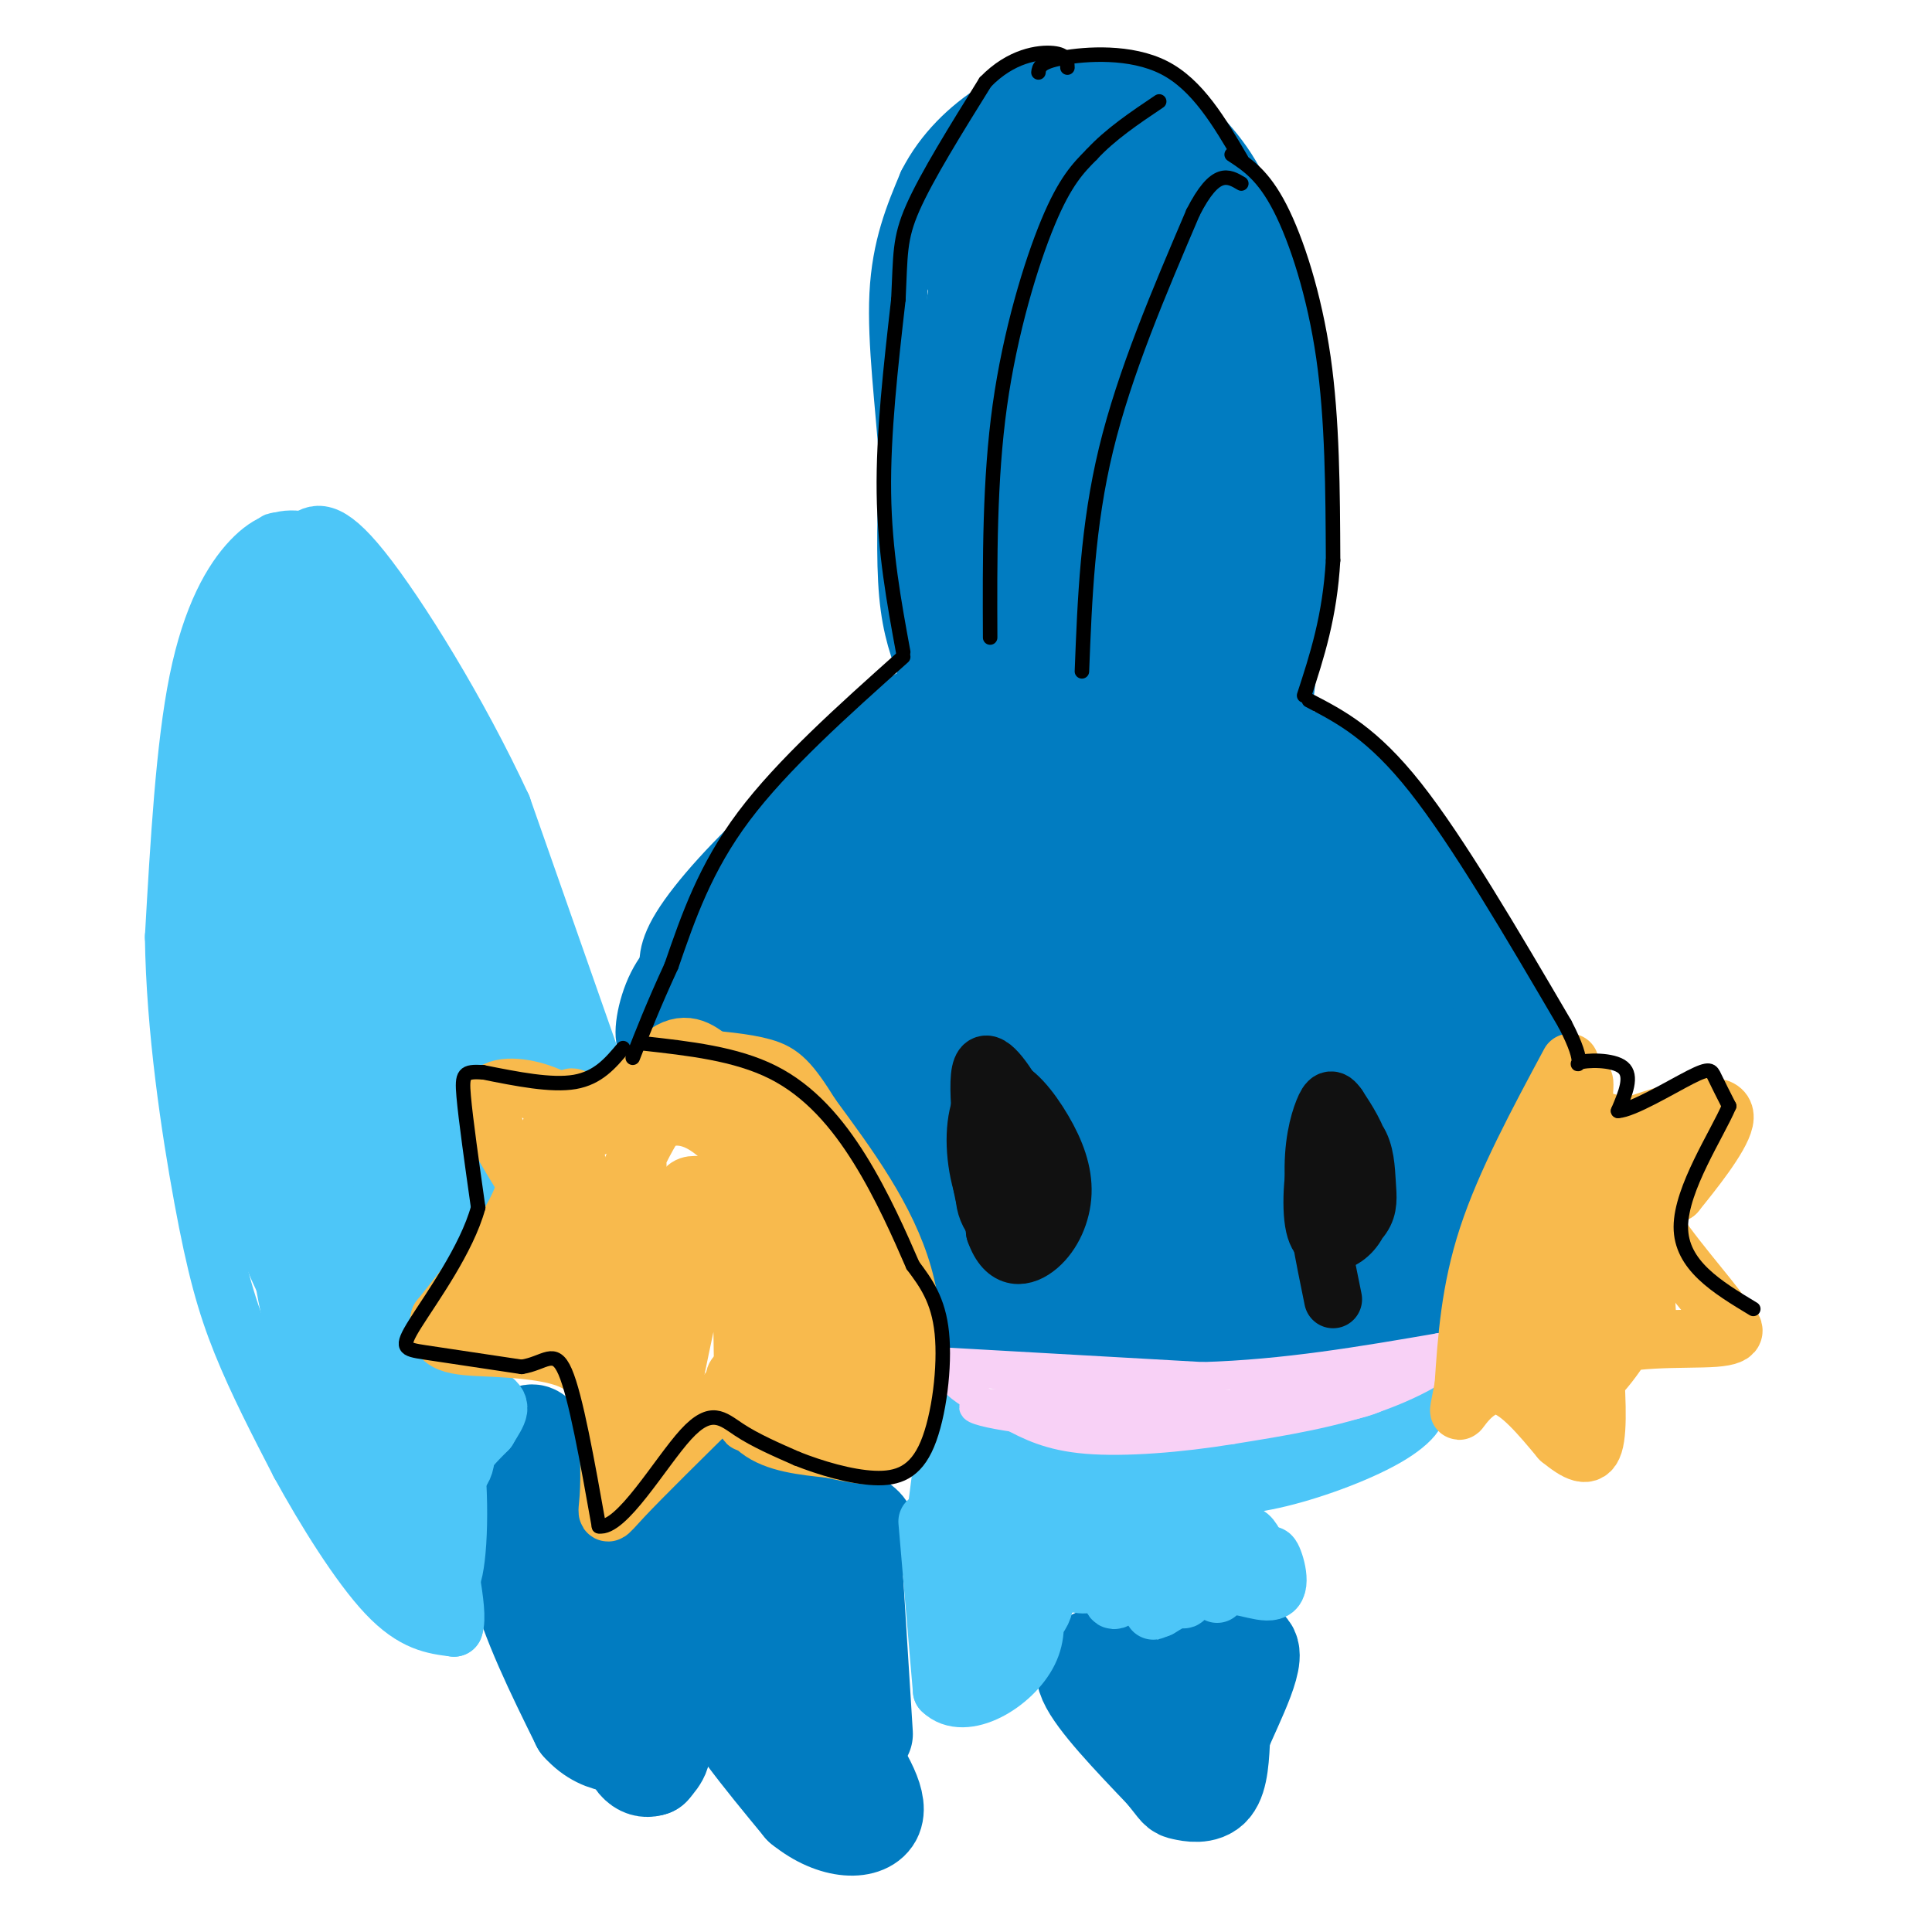 <svg viewBox='0 0 400 400' version='1.1' xmlns='http://www.w3.org/2000/svg' xmlns:xlink='http://www.w3.org/1999/xlink'><g fill='none' stroke='#017CC1' stroke-width='12' stroke-linecap='round' stroke-linejoin='round'><path d='M192,139c-1.667,-4.333 -3.333,-8.667 -4,-16c-0.667,-7.333 -0.333,-17.667 0,-28'/><path d='M188,95c-0.711,-10.889 -2.489,-24.111 -2,-34c0.489,-9.889 3.244,-16.444 6,-23'/><path d='M192,38c3.321,-6.583 8.625,-11.542 14,-15c5.375,-3.458 10.821,-5.417 15,-6c4.179,-0.583 7.089,0.208 10,1'/><path d='M231,18c2.857,0.262 5.000,0.417 9,3c4.000,2.583 9.857,7.595 14,14c4.143,6.405 6.571,14.202 9,22'/><path d='M263,57c3.089,9.556 6.311,22.444 7,36c0.689,13.556 -1.156,27.778 -3,42'/><path d='M267,135c-1.333,13.167 -3.167,25.083 -5,37'/><path d='M270,153c3.083,0.500 6.167,1.000 10,4c3.833,3.000 8.417,8.500 13,14'/><path d='M293,171c6.000,9.167 14.500,25.083 23,41'/><path d='M316,212c4.778,7.533 5.222,5.867 3,8c-2.222,2.133 -7.111,8.067 -12,14'/><path d='M307,234c-4.333,8.833 -9.167,23.917 -14,39'/><path d='M293,273c-9.833,7.500 -27.417,6.750 -45,6'/><path d='M248,279c-14.833,1.000 -29.417,0.500 -44,0'/><path d='M204,279c-7.778,0.311 -5.222,1.089 -5,-3c0.222,-4.089 -1.889,-13.044 -4,-22'/><path d='M195,254c-3.422,-8.978 -9.978,-20.422 -10,-19c-0.022,1.422 6.489,15.711 13,30'/><path d='M198,265c2.689,7.689 2.911,11.911 1,9c-1.911,-2.911 -5.956,-12.956 -10,-23'/><path d='M189,251c-2.578,-7.044 -4.022,-13.156 -8,-19c-3.978,-5.844 -10.489,-11.422 -17,-17'/><path d='M164,215c-7.178,-4.289 -16.622,-6.511 -22,-6c-5.378,0.511 -6.689,3.756 -8,7'/><path d='M134,216c-1.244,-1.089 -0.356,-7.311 2,-12c2.356,-4.689 6.178,-7.844 10,-11'/><path d='M146,193c3.556,-5.711 7.444,-14.489 13,-22c5.556,-7.511 12.778,-13.756 20,-20'/><path d='M179,151c8.400,-6.311 19.400,-12.089 17,-9c-2.400,3.089 -18.200,15.044 -34,27'/><path d='M162,169c-9.867,8.822 -17.533,17.378 -21,23c-3.467,5.622 -2.733,8.311 -2,11'/><path d='M164,184c-0.655,-1.379 -1.310,-2.759 -4,0c-2.690,2.759 -7.415,9.656 -10,14c-2.585,4.344 -3.029,6.133 -3,8c0.029,1.867 0.533,3.811 3,3c2.467,-0.811 6.898,-4.377 12,-12c5.102,-7.623 10.874,-19.305 11,-23c0.126,-3.695 -5.394,0.595 -10,6c-4.606,5.405 -8.296,11.923 -11,17c-2.704,5.077 -4.420,8.713 0,6c4.420,-2.713 14.977,-11.775 22,-20c7.023,-8.225 10.511,-15.612 14,-23'/><path d='M188,160c2.065,-4.603 0.227,-4.610 -4,-1c-4.227,3.610 -10.843,10.837 -16,19c-5.157,8.163 -8.856,17.262 -11,23c-2.144,5.738 -2.733,8.114 4,4c6.733,-4.114 20.790,-14.718 29,-26c8.210,-11.282 10.574,-23.242 12,-32c1.426,-8.758 1.912,-14.315 -2,-12c-3.912,2.315 -12.224,12.503 -17,20c-4.776,7.497 -6.017,12.305 -6,15c0.017,2.695 1.293,3.279 2,4c0.707,0.721 0.844,1.579 4,-1c3.156,-2.579 9.330,-8.594 14,-18c4.670,-9.406 7.835,-22.203 11,-35'/><path d='M208,120c-3.844,5.711 -18.956,37.489 -23,48c-4.044,10.511 2.978,-0.244 10,-11'/></g>
<g fill='none' stroke='#017CC1' stroke-width='20' stroke-linecap='round' stroke-linejoin='round'><path d='M217,58c-3.706,13.901 -7.411,27.801 -9,38c-1.589,10.199 -1.061,16.696 0,21c1.061,4.304 2.656,6.416 4,7c1.344,0.584 2.439,-0.360 4,-6c1.561,-5.640 3.590,-15.976 3,-29c-0.590,-13.024 -3.797,-28.737 -6,-34c-2.203,-5.263 -3.402,-0.078 -5,6c-1.598,6.078 -3.594,13.049 -5,22c-1.406,8.951 -2.222,19.884 -2,31c0.222,11.116 1.483,22.416 3,24c1.517,1.584 3.291,-6.547 4,-17c0.709,-10.453 0.355,-23.226 0,-36'/><path d='M208,85c-0.382,-11.794 -1.337,-23.279 -4,-21c-2.663,2.279 -7.034,18.324 -8,30c-0.966,11.676 1.475,18.985 4,18c2.525,-0.985 5.136,-10.265 6,-25c0.864,-14.735 -0.017,-34.926 -1,-39c-0.983,-4.074 -2.068,7.970 -3,14c-0.932,6.030 -1.713,6.047 0,3c1.713,-3.047 5.918,-9.156 8,-15c2.082,-5.844 2.041,-11.422 2,-17'/><path d='M212,33c-2.833,2.672 -10.914,17.851 -11,22c-0.086,4.149 7.825,-2.731 14,-11c6.175,-8.269 10.616,-17.925 10,-20c-0.616,-2.075 -6.289,3.433 -10,9c-3.711,5.567 -5.458,11.193 -5,14c0.458,2.807 3.123,2.794 6,2c2.877,-0.794 5.967,-2.367 9,-6c3.033,-3.633 6.009,-9.324 7,-13c0.991,-3.676 -0.005,-5.338 -1,-7'/><path d='M231,23c-1.773,0.077 -5.705,3.768 -7,13c-1.295,9.232 0.048,24.005 1,30c0.952,5.995 1.513,3.211 3,4c1.487,0.789 3.901,5.151 6,-3c2.099,-8.151 3.882,-28.814 4,-31c0.118,-2.186 -1.430,14.104 0,26c1.430,11.896 5.837,19.399 7,15c1.163,-4.399 -0.919,-20.699 -3,-37'/><path d='M242,40c1.977,10.450 8.419,55.074 10,62c1.581,6.926 -1.700,-23.844 -3,-40c-1.300,-16.156 -0.619,-17.696 1,9c1.619,26.696 4.177,81.627 5,90c0.823,8.373 -0.088,-29.814 -1,-68'/><path d='M254,93c-0.334,8.293 -0.668,63.025 1,82c1.668,18.975 5.339,2.192 3,-29c-2.339,-31.192 -10.689,-76.794 -12,-74c-1.311,2.794 4.416,53.983 8,78c3.584,24.017 5.024,20.862 6,16c0.976,-4.862 1.488,-11.431 2,-18'/><path d='M262,148c-0.232,-11.250 -1.814,-30.376 -6,-49c-4.186,-18.624 -10.978,-36.744 -9,-25c1.978,11.744 12.725,53.354 16,51c3.275,-2.354 -0.921,-48.673 -2,-59c-1.079,-10.327 0.961,15.336 3,41'/><path d='M264,107c1.042,2.607 2.149,-11.374 0,-23c-2.149,-11.626 -7.552,-20.896 -11,-23c-3.448,-2.104 -4.941,2.958 -8,9c-3.059,6.042 -7.683,13.065 -9,32c-1.317,18.935 0.672,49.783 2,61c1.328,11.217 1.995,2.803 3,-2c1.005,-4.803 2.350,-5.994 1,-21c-1.350,-15.006 -5.393,-43.826 -8,-59c-2.607,-15.174 -3.779,-16.701 -6,15c-2.221,31.701 -5.492,96.629 -6,122c-0.508,25.371 1.746,11.186 4,-3'/><path d='M226,215c1.741,-7.316 4.092,-24.107 4,-46c-0.092,-21.893 -2.629,-48.889 -7,-48c-4.371,0.889 -10.577,29.661 -14,50c-3.423,20.339 -4.064,32.243 -4,42c0.064,9.757 0.834,17.365 2,20c1.166,2.635 2.730,0.295 4,-2c1.270,-2.295 2.248,-4.547 3,-11c0.752,-6.453 1.279,-17.108 0,-30c-1.279,-12.892 -4.365,-28.021 -7,-38c-2.635,-9.979 -4.820,-14.809 -7,-10c-2.180,4.809 -4.356,19.256 -4,40c0.356,20.744 3.245,47.784 5,53c1.755,5.216 2.378,-11.392 3,-28'/><path d='M204,207c-0.692,-7.383 -3.923,-11.839 -7,-14c-3.077,-2.161 -6.001,-2.025 -9,-1c-2.999,1.025 -6.073,2.940 -9,6c-2.927,3.060 -5.705,7.264 -4,13c1.705,5.736 7.894,13.004 11,16c3.106,2.996 3.129,1.720 3,-1c-0.129,-2.720 -0.410,-6.884 -2,-11c-1.590,-4.116 -4.490,-8.183 -7,-11c-2.510,-2.817 -4.632,-4.384 -4,0c0.632,4.384 4.016,14.719 11,23c6.984,8.281 17.567,14.509 20,13c2.433,-1.509 -3.283,-10.754 -9,-20'/><path d='M198,220c-1.750,-0.421 -1.624,8.525 -1,15c0.624,6.475 1.748,10.479 6,17c4.252,6.521 11.633,15.559 15,18c3.367,2.441 2.721,-1.715 0,-8c-2.721,-6.285 -7.517,-14.698 -10,-14c-2.483,0.698 -2.653,10.506 1,16c3.653,5.494 11.127,6.673 16,7c4.873,0.327 7.143,-0.197 9,-1c1.857,-0.803 3.302,-1.885 3,-5c-0.302,-3.115 -2.351,-8.262 -5,-12c-2.649,-3.738 -5.900,-6.068 -9,-6c-3.100,0.068 -6.050,2.534 -9,5'/><path d='M214,252c-1.917,1.162 -2.211,1.568 -1,4c1.211,2.432 3.926,6.892 9,10c5.074,3.108 12.507,4.865 18,3c5.493,-1.865 9.047,-7.353 8,-12c-1.047,-4.647 -6.693,-8.455 -10,-10c-3.307,-1.545 -4.274,-0.828 -6,1c-1.726,1.828 -4.210,4.765 -1,9c3.210,4.235 12.114,9.767 17,12c4.886,2.233 5.755,1.169 8,1c2.245,-0.169 5.865,0.559 8,-1c2.135,-1.559 2.785,-5.404 1,-8c-1.785,-2.596 -6.004,-3.943 -10,-4c-3.996,-0.057 -7.768,1.177 -10,3c-2.232,1.823 -2.923,4.235 0,6c2.923,1.765 9.462,2.882 16,4'/><path d='M261,270c3.891,1.152 5.618,2.031 8,-1c2.382,-3.031 5.419,-9.970 5,-11c-0.419,-1.030 -4.294,3.851 -3,8c1.294,4.149 7.758,7.565 11,3c3.242,-4.565 3.261,-17.110 3,-22c-0.261,-4.890 -0.801,-2.124 -2,3c-1.199,5.124 -3.057,12.607 -2,12c1.057,-0.607 5.028,-9.303 9,-18'/><path d='M290,244c3.186,-8.710 6.652,-21.486 6,-21c-0.652,0.486 -5.422,14.233 -6,19c-0.578,4.767 3.037,0.553 6,-7c2.963,-7.553 5.275,-18.444 7,-22c1.725,-3.556 2.862,0.222 4,4'/><path d='M307,217c-4.590,-9.646 -18.065,-35.761 -24,-45c-5.935,-9.239 -4.329,-1.603 0,7c4.329,8.603 11.380,18.172 13,19c1.620,0.828 -2.190,-7.086 -6,-15'/><path d='M290,183c-4.905,-7.112 -14.168,-17.391 -18,-20c-3.832,-2.609 -2.233,2.451 -3,4c-0.767,1.549 -3.899,-0.415 2,8c5.899,8.415 20.828,27.207 21,29c0.172,1.793 -14.412,-13.413 -21,-21c-6.588,-7.587 -5.180,-7.554 -4,0c1.180,7.554 2.133,22.628 3,30c0.867,7.372 1.650,7.042 5,10c3.350,2.958 9.269,9.205 12,10c2.731,0.795 2.274,-3.863 3,-6c0.726,-2.137 2.636,-1.753 -2,-10c-4.636,-8.247 -15.818,-25.123 -27,-42'/><path d='M261,175c-5.192,-5.744 -4.670,0.898 -5,6c-0.330,5.102 -1.510,8.666 -2,13c-0.490,4.334 -0.290,9.439 2,17c2.290,7.561 6.669,17.577 12,25c5.331,7.423 11.613,12.253 14,11c2.387,-1.253 0.878,-8.589 1,-12c0.122,-3.411 1.875,-2.897 -5,-13c-6.875,-10.103 -22.376,-30.824 -30,-41c-7.624,-10.176 -7.369,-9.808 -8,-2c-0.631,7.808 -2.149,23.056 -3,29c-0.851,5.944 -1.036,2.583 3,9c4.036,6.417 12.292,22.611 19,31c6.708,8.389 11.869,8.974 14,6c2.131,-2.974 1.231,-9.507 0,-14c-1.231,-4.493 -2.794,-6.947 -8,-15c-5.206,-8.053 -14.055,-21.707 -19,-29c-4.945,-7.293 -5.984,-8.227 -7,-5c-1.016,3.227 -2.008,10.613 -3,18'/><path d='M236,209c2.216,9.502 9.257,24.257 15,32c5.743,7.743 10.188,8.472 14,9c3.812,0.528 6.991,0.853 5,-7c-1.991,-7.853 -9.151,-23.883 -15,-24c-5.849,-0.117 -10.385,15.681 -11,23c-0.615,7.319 2.693,6.160 6,5'/><path d='M255,225c0.230,-4.410 0.461,-8.820 -2,-2c-2.461,6.820 -7.613,24.868 -9,27c-1.387,2.132 0.990,-11.654 1,-19c0.010,-7.346 -2.348,-8.253 -4,-9c-1.652,-0.747 -2.597,-1.334 -4,1c-1.403,2.334 -3.262,7.590 -3,9c0.262,1.410 2.646,-1.026 4,-1c1.354,0.026 1.677,2.513 2,5'/><path d='M153,306c0.000,0.000 -7.000,20.000 -7,20'/><path d='M146,326c-1.978,6.311 -3.422,12.089 0,20c3.422,7.911 11.711,17.956 20,28'/><path d='M166,374c6.756,5.511 13.644,5.289 15,2c1.356,-3.289 -2.822,-9.644 -7,-16'/><path d='M174,360c-1.889,-6.489 -3.111,-14.711 -2,-22c1.111,-7.289 4.556,-13.644 8,-20'/><path d='M180,318c-0.576,-4.074 -6.014,-4.261 -11,-4c-4.986,0.261 -9.518,0.968 -12,2c-2.482,1.032 -2.913,2.390 -1,10c1.913,7.610 6.169,21.472 9,24c2.831,2.528 4.237,-6.278 4,-13c-0.237,-6.722 -2.119,-11.361 -4,-16'/><path d='M165,321c-2.238,-3.655 -5.833,-4.792 -7,3c-1.167,7.792 0.095,24.512 1,30c0.905,5.488 1.452,-0.256 2,-6'/><path d='M155,318c0.083,-3.833 0.167,-7.667 -3,-7c-3.167,0.667 -9.583,5.833 -16,11'/><path d='M136,322c-5.867,2.733 -12.533,4.067 -16,2c-3.467,-2.067 -3.733,-7.533 -4,-13'/><path d='M116,311c-1.511,-5.400 -3.289,-12.400 -5,-14c-1.711,-1.600 -3.356,2.200 -5,6'/><path d='M106,303c-1.133,4.667 -1.467,13.333 1,23c2.467,9.667 7.733,20.333 13,31'/><path d='M120,357c4.976,5.619 10.917,4.167 14,4c3.083,-0.167 3.310,0.952 3,2c-0.310,1.048 -1.155,2.024 -2,3'/><path d='M135,366c-1.520,0.532 -4.321,0.362 -6,-8c-1.679,-8.362 -2.237,-24.918 -3,-29c-0.763,-4.082 -1.730,4.308 -1,11c0.730,6.692 3.158,11.686 6,14c2.842,2.314 6.098,1.947 8,1c1.902,-0.947 2.451,-2.473 3,-4'/><path d='M177,327c0.000,0.000 2.000,32.000 2,32'/><path d='M230,342c-3.417,0.917 -6.833,1.833 -5,6c1.833,4.167 8.917,11.583 16,19'/><path d='M241,367c3.048,3.774 2.667,3.708 4,4c1.333,0.292 4.381,0.940 6,-1c1.619,-1.940 1.810,-6.470 2,-11'/><path d='M253,359c2.714,-6.536 8.500,-17.375 5,-18c-3.500,-0.625 -16.286,8.964 -20,13c-3.714,4.036 1.643,2.518 7,1'/></g>
<g fill='none' stroke='#4DC6F8' stroke-width='12' stroke-linecap='round' stroke-linejoin='round'><path d='M124,224c0.000,0.000 -20.000,-57.000 -20,-57'/><path d='M104,167c-9.022,-19.489 -21.578,-39.711 -29,-49c-7.422,-9.289 -9.711,-7.644 -12,-6'/><path d='M63,112c-3.750,-0.881 -7.125,-0.083 -11,4c-3.875,4.083 -8.250,11.452 -11,25c-2.750,13.548 -3.875,33.274 -5,53'/><path d='M36,194c0.250,18.929 3.375,39.750 6,54c2.625,14.250 4.750,21.929 8,30c3.250,8.071 7.625,16.536 12,25'/><path d='M62,303c5.244,9.578 12.356,21.022 18,27c5.644,5.978 9.822,6.489 14,7'/><path d='M94,337c1.333,-3.489 -2.333,-15.711 -2,-24c0.333,-8.289 4.667,-12.644 9,-17'/><path d='M101,296c2.289,-3.844 3.511,-4.956 0,-7c-3.511,-2.044 -11.756,-5.022 -20,-8'/><path d='M81,281c-3.940,-2.857 -3.792,-6.000 -4,-8c-0.208,-2.000 -0.774,-2.857 2,-6c2.774,-3.143 8.887,-8.571 15,-14'/><path d='M94,253c-1.711,2.400 -13.489,15.400 -15,17c-1.511,1.600 7.244,-8.200 16,-18'/><path d='M95,252c3.911,-3.822 5.689,-4.378 5,-9c-0.689,-4.622 -3.844,-13.311 -7,-22'/><path d='M93,221c-0.778,-5.289 0.778,-7.511 5,-7c4.222,0.511 11.111,3.756 18,7'/><path d='M116,221c-5.589,-15.338 -28.561,-57.182 -36,-68c-7.439,-10.818 0.656,9.389 8,24c7.344,14.611 13.939,23.626 17,26c3.061,2.374 2.589,-1.893 0,-9c-2.589,-7.107 -7.294,-17.053 -12,-27'/><path d='M93,167c-2.994,-7.828 -4.480,-13.898 -5,-14c-0.520,-0.102 -0.075,5.764 8,22c8.075,16.236 23.780,42.842 18,30c-5.780,-12.842 -33.044,-65.133 -42,-77c-8.956,-11.867 0.396,16.690 6,31c5.604,14.310 7.458,14.374 8,12c0.542,-2.374 -0.229,-7.187 -1,-12'/><path d='M85,159c-1.219,-6.028 -3.765,-15.097 -7,-23c-3.235,-7.903 -7.158,-14.639 -10,-16c-2.842,-1.361 -4.604,2.654 -6,6c-1.396,3.346 -2.427,6.023 -2,12c0.427,5.977 2.312,15.255 4,21c1.688,5.745 3.180,7.957 4,4c0.820,-3.957 0.968,-14.082 -1,-24c-1.968,-9.918 -6.054,-19.630 -8,-24c-1.946,-4.370 -1.754,-3.397 -3,0c-1.246,3.397 -3.932,9.220 -3,23c0.932,13.780 5.482,35.518 8,44c2.518,8.482 3.005,3.709 3,-3c-0.005,-6.709 -0.503,-15.355 -1,-24'/><path d='M63,155c-2.003,-9.186 -6.509,-20.150 -9,-25c-2.491,-4.850 -2.967,-3.586 -4,0c-1.033,3.586 -2.624,9.494 -4,18c-1.376,8.506 -2.536,19.610 1,39c3.536,19.390 11.769,47.068 16,55c4.231,7.932 4.461,-3.880 0,-27c-4.461,-23.120 -13.612,-57.547 -18,-61c-4.388,-3.453 -4.013,24.066 -4,37c0.013,12.934 -0.337,11.281 2,21c2.337,9.719 7.360,30.809 12,44c4.640,13.191 8.897,18.483 11,12c2.103,-6.483 2.051,-24.742 2,-43'/><path d='M68,225c-1.168,-24.240 -5.089,-63.341 -7,-72c-1.911,-8.659 -1.811,13.125 -1,30c0.811,16.875 2.333,28.842 6,42c3.667,13.158 9.478,27.507 13,34c3.522,6.493 4.755,5.132 3,-19c-1.755,-24.132 -6.497,-71.033 -9,-88c-2.503,-16.967 -2.769,-3.999 -3,11c-0.231,14.999 -0.429,32.030 2,47c2.429,14.970 7.486,27.879 10,33c2.514,5.121 2.484,2.456 3,-1c0.516,-3.456 1.576,-7.702 2,-17c0.424,-9.298 0.212,-23.649 0,-38'/><path d='M87,187c-0.535,-12.674 -1.873,-25.358 -3,-31c-1.127,-5.642 -2.043,-4.240 -3,5c-0.957,9.240 -1.954,26.320 -1,39c0.954,12.680 3.861,20.961 6,30c2.139,9.039 3.510,18.836 5,5c1.490,-13.836 3.099,-51.305 3,-55c-0.099,-3.695 -1.905,26.383 -2,43c-0.095,16.617 1.521,19.774 4,14c2.479,-5.774 5.821,-20.478 7,-31c1.179,-10.522 0.194,-16.864 -1,-19c-1.194,-2.136 -2.597,-0.068 -4,2'/><path d='M98,189c-2.535,10.717 -6.874,36.511 -8,52c-1.126,15.489 0.959,20.674 3,16c2.041,-4.674 4.037,-19.207 5,-33c0.963,-13.793 0.892,-26.846 -2,-16c-2.892,10.846 -8.607,45.591 -11,49c-2.393,3.409 -1.466,-24.519 -2,-35c-0.534,-10.481 -2.528,-3.514 -5,1c-2.472,4.514 -5.420,6.575 -8,13c-2.580,6.425 -4.790,17.212 -7,28'/><path d='M63,264c-1.744,8.893 -2.602,17.127 -1,17c1.602,-0.127 5.666,-8.613 6,-20c0.334,-11.387 -3.062,-25.674 -5,-31c-1.938,-5.326 -2.419,-1.690 -3,1c-0.581,2.690 -1.263,4.436 -1,12c0.263,7.564 1.471,20.948 2,28c0.529,7.052 0.378,7.773 3,14c2.622,6.227 8.016,17.959 10,16c1.984,-1.959 0.556,-17.608 -3,-32c-3.556,-14.392 -9.242,-27.528 -12,-29c-2.758,-1.472 -2.589,8.719 -1,20c1.589,11.281 4.597,23.652 9,34c4.403,10.348 10.202,18.674 16,27'/><path d='M83,321c3.331,5.047 3.660,4.163 5,4c1.340,-0.163 3.693,0.395 0,-12c-3.693,-12.395 -13.433,-37.741 -17,-42c-3.567,-4.259 -0.963,12.571 3,25c3.963,12.429 9.285,20.458 13,26c3.715,5.542 5.824,8.598 7,3c1.176,-5.598 1.418,-19.851 -1,-32c-2.418,-12.149 -7.497,-22.194 -9,-20c-1.503,2.194 0.571,16.627 3,24c2.429,7.373 5.215,7.687 8,8'/><path d='M95,305c1.911,-1.067 2.689,-7.733 -2,-14c-4.689,-6.267 -14.844,-12.133 -25,-18'/><path d='M200,293c-3.156,-2.311 -6.311,-4.622 -5,-3c1.311,1.622 7.089,7.178 14,10c6.911,2.822 14.956,2.911 23,3'/><path d='M232,303c10.556,0.467 25.444,0.133 36,-2c10.556,-2.133 16.778,-6.067 23,-10'/><path d='M291,291c4.024,-0.702 2.583,2.542 -3,6c-5.583,3.458 -15.310,7.131 -23,9c-7.690,1.869 -13.345,1.935 -19,2'/><path d='M246,308c-10.467,0.400 -27.133,0.400 -36,-1c-8.867,-1.400 -9.933,-4.200 -11,-7'/><path d='M199,300c-2.289,-2.156 -2.511,-4.044 -3,-2c-0.489,2.044 -1.244,8.022 -2,14'/><path d='M192,315c0.000,0.000 3.000,35.000 3,35'/><path d='M195,350c4.644,4.600 14.756,-1.400 18,-8c3.244,-6.600 -0.378,-13.800 -4,-21'/><path d='M209,321c-1.379,-3.820 -2.825,-2.868 -5,-2c-2.175,0.868 -5.078,1.654 -6,7c-0.922,5.346 0.138,15.253 2,18c1.862,2.747 4.526,-1.665 6,-3c1.474,-1.335 1.757,0.408 1,-5c-0.757,-5.408 -2.554,-17.966 -4,-19c-1.446,-1.034 -2.542,9.455 -2,15c0.542,5.545 2.723,6.147 6,6c3.277,-0.147 7.651,-1.042 9,-5c1.349,-3.958 -0.325,-10.979 -2,-18'/><path d='M214,315c-2.381,-4.053 -7.334,-5.186 -10,-4c-2.666,1.186 -3.044,4.690 0,8c3.044,3.310 9.509,6.426 13,8c3.491,1.574 4.006,1.605 6,-1c1.994,-2.605 5.466,-7.846 5,-10c-0.466,-2.154 -4.869,-1.221 -7,1c-2.131,2.221 -1.988,5.731 -1,8c0.988,2.269 2.822,3.299 5,3c2.178,-0.299 4.702,-1.927 6,-6c1.298,-4.073 1.371,-10.592 1,-11c-0.371,-0.408 -1.185,5.296 -2,11'/><path d='M230,322c-0.319,3.003 -0.116,5.010 0,7c0.116,1.990 0.144,3.964 3,0c2.856,-3.964 8.539,-13.866 9,-12c0.461,1.866 -4.299,15.500 -3,14c1.299,-1.500 8.657,-18.135 10,-19c1.343,-0.865 -3.331,14.038 -4,18c-0.669,3.962 2.665,-3.019 6,-10'/><path d='M251,320c1.789,-3.528 3.263,-7.348 3,-4c-0.263,3.348 -2.263,13.863 -2,14c0.263,0.137 2.789,-10.104 5,-12c2.211,-1.896 4.105,4.552 6,11'/><path d='M263,329c0.734,-0.340 -0.432,-6.689 0,-7c0.432,-0.311 2.463,5.416 1,7c-1.463,1.584 -6.418,-0.976 -11,-1c-4.582,-0.024 -8.791,2.488 -13,5'/><path d='M240,333c-2.167,0.833 -1.083,0.417 0,0'/></g>
<g fill='none' stroke='#111111' stroke-width='12' stroke-linecap='round' stroke-linejoin='round'><path d='M209,238c-0.558,5.935 -1.115,11.871 0,14c1.115,2.129 3.904,0.452 4,-4c0.096,-4.452 -2.500,-11.678 -4,-15c-1.500,-3.322 -1.904,-2.741 -3,1c-1.096,3.741 -2.885,10.640 -2,15c0.885,4.360 4.442,6.180 8,8'/><path d='M212,257c2.236,-1.007 3.826,-7.524 3,-14c-0.826,-6.476 -4.069,-12.912 -7,-13c-2.931,-0.088 -5.549,6.172 -5,13c0.549,6.828 4.266,14.225 7,16c2.734,1.775 4.484,-2.071 5,-7c0.516,-4.929 -0.202,-10.940 -1,-15c-0.798,-4.060 -1.676,-6.170 -4,-10c-2.324,-3.830 -6.092,-9.380 -7,-5c-0.908,4.380 1.046,18.690 3,33'/><path d='M206,255c2.167,6.287 6.084,5.504 9,3c2.916,-2.504 4.831,-6.730 5,-11c0.169,-4.270 -1.408,-8.583 -4,-13c-2.592,-4.417 -6.200,-8.936 -9,-9c-2.800,-0.064 -4.792,4.329 -5,10c-0.208,5.671 1.369,12.620 4,16c2.631,3.380 6.315,3.190 10,3'/><path d='M275,239c-0.224,6.418 -0.447,12.836 1,15c1.447,2.164 4.566,0.075 6,-2c1.434,-2.075 1.183,-4.136 1,-7c-0.183,-2.864 -0.298,-6.531 -2,-9c-1.702,-2.469 -4.992,-3.738 -7,0c-2.008,3.738 -2.734,12.485 -2,17c0.734,4.515 2.929,4.798 5,4c2.071,-0.798 4.019,-2.676 5,-6c0.981,-3.324 0.995,-8.092 0,-12c-0.995,-3.908 -2.997,-6.954 -5,-10'/><path d='M277,229c-1.286,-1.857 -2.000,-1.500 -3,1c-1.000,2.500 -2.286,7.143 -2,14c0.286,6.857 2.143,15.929 4,25'/></g>
<g fill='none' stroke='#F8D1F6' stroke-width='6' stroke-linecap='round' stroke-linejoin='round'><path d='M196,282c0.000,0.000 53.000,3.000 53,3'/><path d='M249,285c17.000,-0.500 33.000,-3.250 49,-6'/><path d='M298,279c6.333,0.978 -2.333,6.422 -12,10c-9.667,3.578 -20.333,5.289 -31,7'/><path d='M255,296c-10.778,1.756 -22.222,2.644 -30,2c-7.778,-0.644 -11.889,-2.822 -16,-5'/><path d='M209,293c-7.095,-3.298 -16.833,-9.042 -9,-9c7.833,0.042 33.238,5.869 42,8c8.762,2.131 0.881,0.565 -7,-1'/><path d='M235,291c-9.560,-0.433 -29.958,-1.015 -33,0c-3.042,1.015 11.274,3.629 27,4c15.726,0.371 32.863,-1.500 31,-3c-1.863,-1.500 -22.726,-2.629 -31,-3c-8.274,-0.371 -3.958,0.015 -3,1c0.958,0.985 -1.440,2.567 6,3c7.440,0.433 24.720,-0.284 42,-1'/><path d='M274,292c10.710,-1.419 16.486,-4.466 9,-5c-7.486,-0.534 -28.233,1.444 -25,1c3.233,-0.444 30.447,-3.312 36,-4c5.553,-0.688 -10.556,0.803 -15,1c-4.444,0.197 2.778,-0.902 10,-2'/><path d='M289,283c1.500,0.167 0.250,1.583 -1,3'/></g>
<g fill='none' stroke='#F8BA4D' stroke-width='12' stroke-linecap='round' stroke-linejoin='round'><path d='M148,220c-2.867,-2.422 -5.733,-4.844 -10,-2c-4.267,2.844 -9.933,10.956 -13,14c-3.067,3.044 -3.533,1.022 -4,-1'/><path d='M121,231c-2.190,-1.202 -5.667,-3.708 -10,-5c-4.333,-1.292 -9.524,-1.369 -10,2c-0.476,3.369 3.762,10.185 8,17'/><path d='M109,245c-1.667,7.500 -9.833,17.750 -18,28'/><path d='M91,273c-1.524,5.631 3.667,5.708 10,6c6.333,0.292 13.810,0.798 18,3c4.190,2.202 5.095,6.101 6,10'/><path d='M125,292c1.226,5.369 1.292,13.792 1,18c-0.292,4.208 -0.940,4.202 3,0c3.940,-4.202 12.470,-12.601 21,-21'/><path d='M150,289c3.583,-4.476 2.042,-5.167 2,-3c-0.042,2.167 1.417,7.190 5,10c3.583,2.810 9.292,3.405 15,4'/><path d='M172,300c4.822,1.111 9.378,1.889 12,1c2.622,-0.889 3.311,-3.444 4,-6'/><path d='M188,295c1.244,-6.356 2.356,-19.244 -1,-31c-3.356,-11.756 -11.178,-22.378 -19,-33'/><path d='M168,231c-4.511,-7.267 -6.289,-8.933 -10,-10c-3.711,-1.067 -9.356,-1.533 -15,-2'/><path d='M325,220c-6.667,12.417 -13.333,24.833 -17,36c-3.667,11.167 -4.333,21.083 -5,31'/><path d='M303,287c-1.107,6.071 -1.375,5.750 0,4c1.375,-1.750 4.393,-4.929 8,-4c3.607,0.929 7.804,5.964 12,11'/><path d='M323,298c3.422,2.778 5.978,4.222 7,1c1.022,-3.222 0.511,-11.111 0,-19'/><path d='M330,280c5.467,-3.444 19.133,-2.556 25,-3c5.867,-0.444 3.933,-2.222 2,-4'/><path d='M357,273c-3.244,-4.800 -12.356,-14.800 -15,-20c-2.644,-5.200 1.178,-5.600 5,-6'/><path d='M347,247c3.357,-4.131 9.250,-11.458 10,-15c0.750,-3.542 -3.643,-3.298 -9,-2c-5.357,1.298 -11.679,3.649 -18,6'/><path d='M330,236c-3.212,-2.651 -2.242,-12.278 -2,-12c0.242,0.278 -0.242,10.459 -5,24c-4.758,13.541 -13.788,30.440 -15,31c-1.212,0.560 5.394,-15.220 12,-31'/><path d='M320,248c2.028,-5.500 1.100,-3.749 0,-3c-1.100,0.749 -2.370,0.496 -4,3c-1.630,2.504 -3.621,7.765 -5,13c-1.379,5.235 -2.147,10.445 -2,14c0.147,3.555 1.211,5.454 3,6c1.789,0.546 4.305,-0.261 7,-2c2.695,-1.739 5.569,-4.410 8,-11c2.431,-6.590 4.418,-17.100 4,-21c-0.418,-3.900 -3.242,-1.192 -5,1c-1.758,2.192 -2.452,3.866 -4,9c-1.548,5.134 -3.951,13.727 -5,20c-1.049,6.273 -0.744,10.227 2,10c2.744,-0.227 7.927,-4.636 11,-11c3.073,-6.364 4.037,-14.682 5,-23'/><path d='M335,253c-1.915,2.840 -9.203,21.438 -11,30c-1.797,8.562 1.898,7.086 6,3c4.102,-4.086 8.611,-10.782 10,-17c1.389,-6.218 -0.343,-11.959 -2,-11c-1.657,0.959 -3.238,8.618 -2,14c1.238,5.382 5.295,8.487 5,0c-0.295,-8.487 -4.941,-28.568 -7,-36c-2.059,-7.432 -1.529,-2.216 -1,3'/><path d='M333,239c-0.131,2.377 0.041,6.820 0,10c-0.041,3.180 -0.296,5.098 3,1c3.296,-4.098 10.141,-14.212 11,-16c0.859,-1.788 -4.269,4.749 -5,6c-0.731,1.251 2.934,-2.786 4,-4c1.066,-1.214 -0.467,0.393 -2,2'/></g>
<g fill='none' stroke='#000000' stroke-width='3' stroke-linecap='round' stroke-linejoin='round'><path d='M187,135c-1.917,-10.417 -3.833,-20.833 -4,-33c-0.167,-12.167 1.417,-26.083 3,-40'/><path d='M186,62c0.467,-9.289 0.133,-12.511 3,-19c2.867,-6.489 8.933,-16.244 15,-26'/><path d='M204,17c5.311,-5.511 11.089,-6.289 14,-6c2.911,0.289 2.956,1.644 3,3'/><path d='M205,132c-0.067,-16.356 -0.133,-32.711 2,-48c2.133,-15.289 6.467,-29.511 10,-38c3.533,-8.489 6.267,-11.244 9,-14'/><path d='M226,32c3.833,-4.167 8.917,-7.583 14,-11'/><path d='M224,139c0.583,-15.083 1.167,-30.167 5,-46c3.833,-15.833 10.917,-32.417 18,-49'/><path d='M247,44c4.667,-9.167 7.333,-7.583 10,-6'/><path d='M255,32c3.267,2.133 6.533,4.267 10,11c3.467,6.733 7.133,18.067 9,31c1.867,12.933 1.933,27.467 2,42'/><path d='M276,116c-0.667,11.667 -3.333,19.833 -6,28'/><path d='M257,33c-4.533,-7.733 -9.067,-15.467 -16,-19c-6.933,-3.533 -16.267,-2.867 -21,-2c-4.733,0.867 -4.867,1.933 -5,3'/><path d='M187,136c-12.500,11.167 -25.000,22.333 -33,33c-8.000,10.667 -11.500,20.833 -15,31'/><path d='M139,200c-3.833,8.333 -5.917,13.667 -8,19'/></g>
<g fill='none' stroke='#F8BA4D' stroke-width='12' stroke-linecap='round' stroke-linejoin='round'><path d='M155,249c-5.711,-2.451 -11.421,-4.901 -13,-3c-1.579,1.901 0.974,8.154 3,11c2.026,2.846 3.524,2.286 5,1c1.476,-1.286 2.929,-3.298 4,-6c1.071,-2.702 1.762,-6.095 0,-10c-1.762,-3.905 -5.975,-8.323 -10,-10c-4.025,-1.677 -7.862,-0.615 -10,2c-2.138,2.615 -2.575,6.781 -2,10c0.575,3.219 2.164,5.491 5,6c2.836,0.509 6.918,-0.746 11,-2'/><path d='M148,248c2.664,-3.183 3.823,-10.140 3,-16c-0.823,-5.860 -3.629,-10.623 -8,-8c-4.371,2.623 -10.306,12.631 -13,20c-2.694,7.369 -2.147,12.100 -1,11c1.147,-1.100 2.894,-8.030 3,-13c0.106,-4.970 -1.429,-7.980 -4,-10c-2.571,-2.020 -6.177,-3.050 -8,-4c-1.823,-0.950 -1.861,-1.821 -3,2c-1.139,3.821 -3.377,12.333 -4,17c-0.623,4.667 0.371,5.487 2,6c1.629,0.513 3.894,0.718 5,0c1.106,-0.718 1.053,-2.359 1,-4'/><path d='M121,249c-0.588,-4.411 -2.557,-13.440 -4,-17c-1.443,-3.560 -2.359,-1.652 -3,2c-0.641,3.652 -1.007,9.047 0,15c1.007,5.953 3.388,12.464 6,17c2.612,4.536 5.455,7.096 5,3c-0.455,-4.096 -4.209,-14.849 -7,-18c-2.791,-3.151 -4.618,1.299 -7,7c-2.382,5.701 -5.319,12.652 -5,16c0.319,3.348 3.894,3.094 6,3c2.106,-0.094 2.745,-0.027 4,-4c1.255,-3.973 3.128,-11.987 5,-20'/><path d='M121,253c-1.618,-3.366 -8.164,-1.780 -12,3c-3.836,4.780 -4.960,12.754 -5,17c-0.040,4.246 1.006,4.765 5,4c3.994,-0.765 10.935,-2.815 17,-8c6.065,-5.185 11.252,-13.505 11,-15c-0.252,-1.495 -5.944,3.836 -9,14c-3.056,10.164 -3.477,25.159 -1,21c2.477,-4.159 7.850,-27.474 8,-30c0.150,-2.526 -4.925,15.737 -10,34'/><path d='M125,293c-0.127,4.220 4.556,-2.229 8,-7c3.444,-4.771 5.650,-7.864 8,-16c2.350,-8.136 4.844,-21.314 4,-21c-0.844,0.314 -5.028,14.120 -7,24c-1.972,9.880 -1.733,15.835 -2,22c-0.267,6.165 -1.041,12.539 2,-2c3.041,-14.539 9.896,-49.991 13,-50c3.104,-0.009 2.458,35.426 3,47c0.542,11.574 2.271,-0.713 4,-13'/><path d='M158,277c-1.040,-13.923 -5.639,-42.232 -6,-41c-0.361,1.232 3.516,32.004 7,47c3.484,14.996 6.575,14.217 9,15c2.425,0.783 4.184,3.130 1,-13c-3.184,-16.130 -11.312,-50.736 -12,-53c-0.688,-2.264 6.063,27.816 11,43c4.937,15.184 8.060,15.473 11,17c2.940,1.527 5.697,4.294 6,2c0.303,-2.294 -1.849,-9.647 -4,-17'/><path d='M181,277c-7.413,-16.742 -23.946,-50.096 -22,-45c1.946,5.096 22.370,48.641 26,54c3.630,5.359 -9.534,-27.469 -14,-38c-4.466,-10.531 -0.233,1.234 4,13'/></g>
<g fill='none' stroke='#000000' stroke-width='3' stroke-linecap='round' stroke-linejoin='round'><path d='M129,217c-2.583,3.083 -5.167,6.167 -10,7c-4.833,0.833 -11.917,-0.583 -19,-2'/><path d='M100,222c-3.978,-0.222 -4.422,0.222 -4,5c0.422,4.778 1.711,13.889 3,23'/><path d='M99,250c-2.357,8.667 -9.750,18.833 -13,24c-3.250,5.167 -2.357,5.333 2,6c4.357,0.667 12.179,1.833 20,3'/><path d='M108,283c4.800,-0.733 6.800,-4.067 9,1c2.200,5.067 4.600,18.533 7,32'/><path d='M124,316c4.643,0.786 12.750,-13.250 18,-19c5.250,-5.750 7.643,-3.214 11,-1c3.357,2.214 7.679,4.107 12,6'/><path d='M165,302c4.880,1.936 11.081,3.777 16,4c4.919,0.223 8.555,-1.171 11,-7c2.445,-5.829 3.699,-16.094 3,-23c-0.699,-6.906 -3.349,-10.453 -6,-14'/><path d='M189,262c-2.667,-6.143 -6.333,-14.500 -11,-22c-4.667,-7.500 -10.333,-14.143 -18,-18c-7.667,-3.857 -17.333,-4.929 -27,-6'/><path d='M271,145c6.583,3.417 13.167,6.833 22,18c8.833,11.167 19.917,30.083 31,49'/><path d='M324,212c4.929,9.440 1.750,8.542 3,8c1.250,-0.542 6.929,-0.726 9,1c2.071,1.726 0.536,5.363 -1,9'/><path d='M335,230c2.976,-0.119 10.917,-4.917 15,-7c4.083,-2.083 4.310,-1.452 5,0c0.690,1.452 1.845,3.726 3,6'/><path d='M358,229c-2.422,5.733 -9.978,17.067 -10,25c-0.022,7.933 7.489,12.467 15,17'/></g>
</svg>